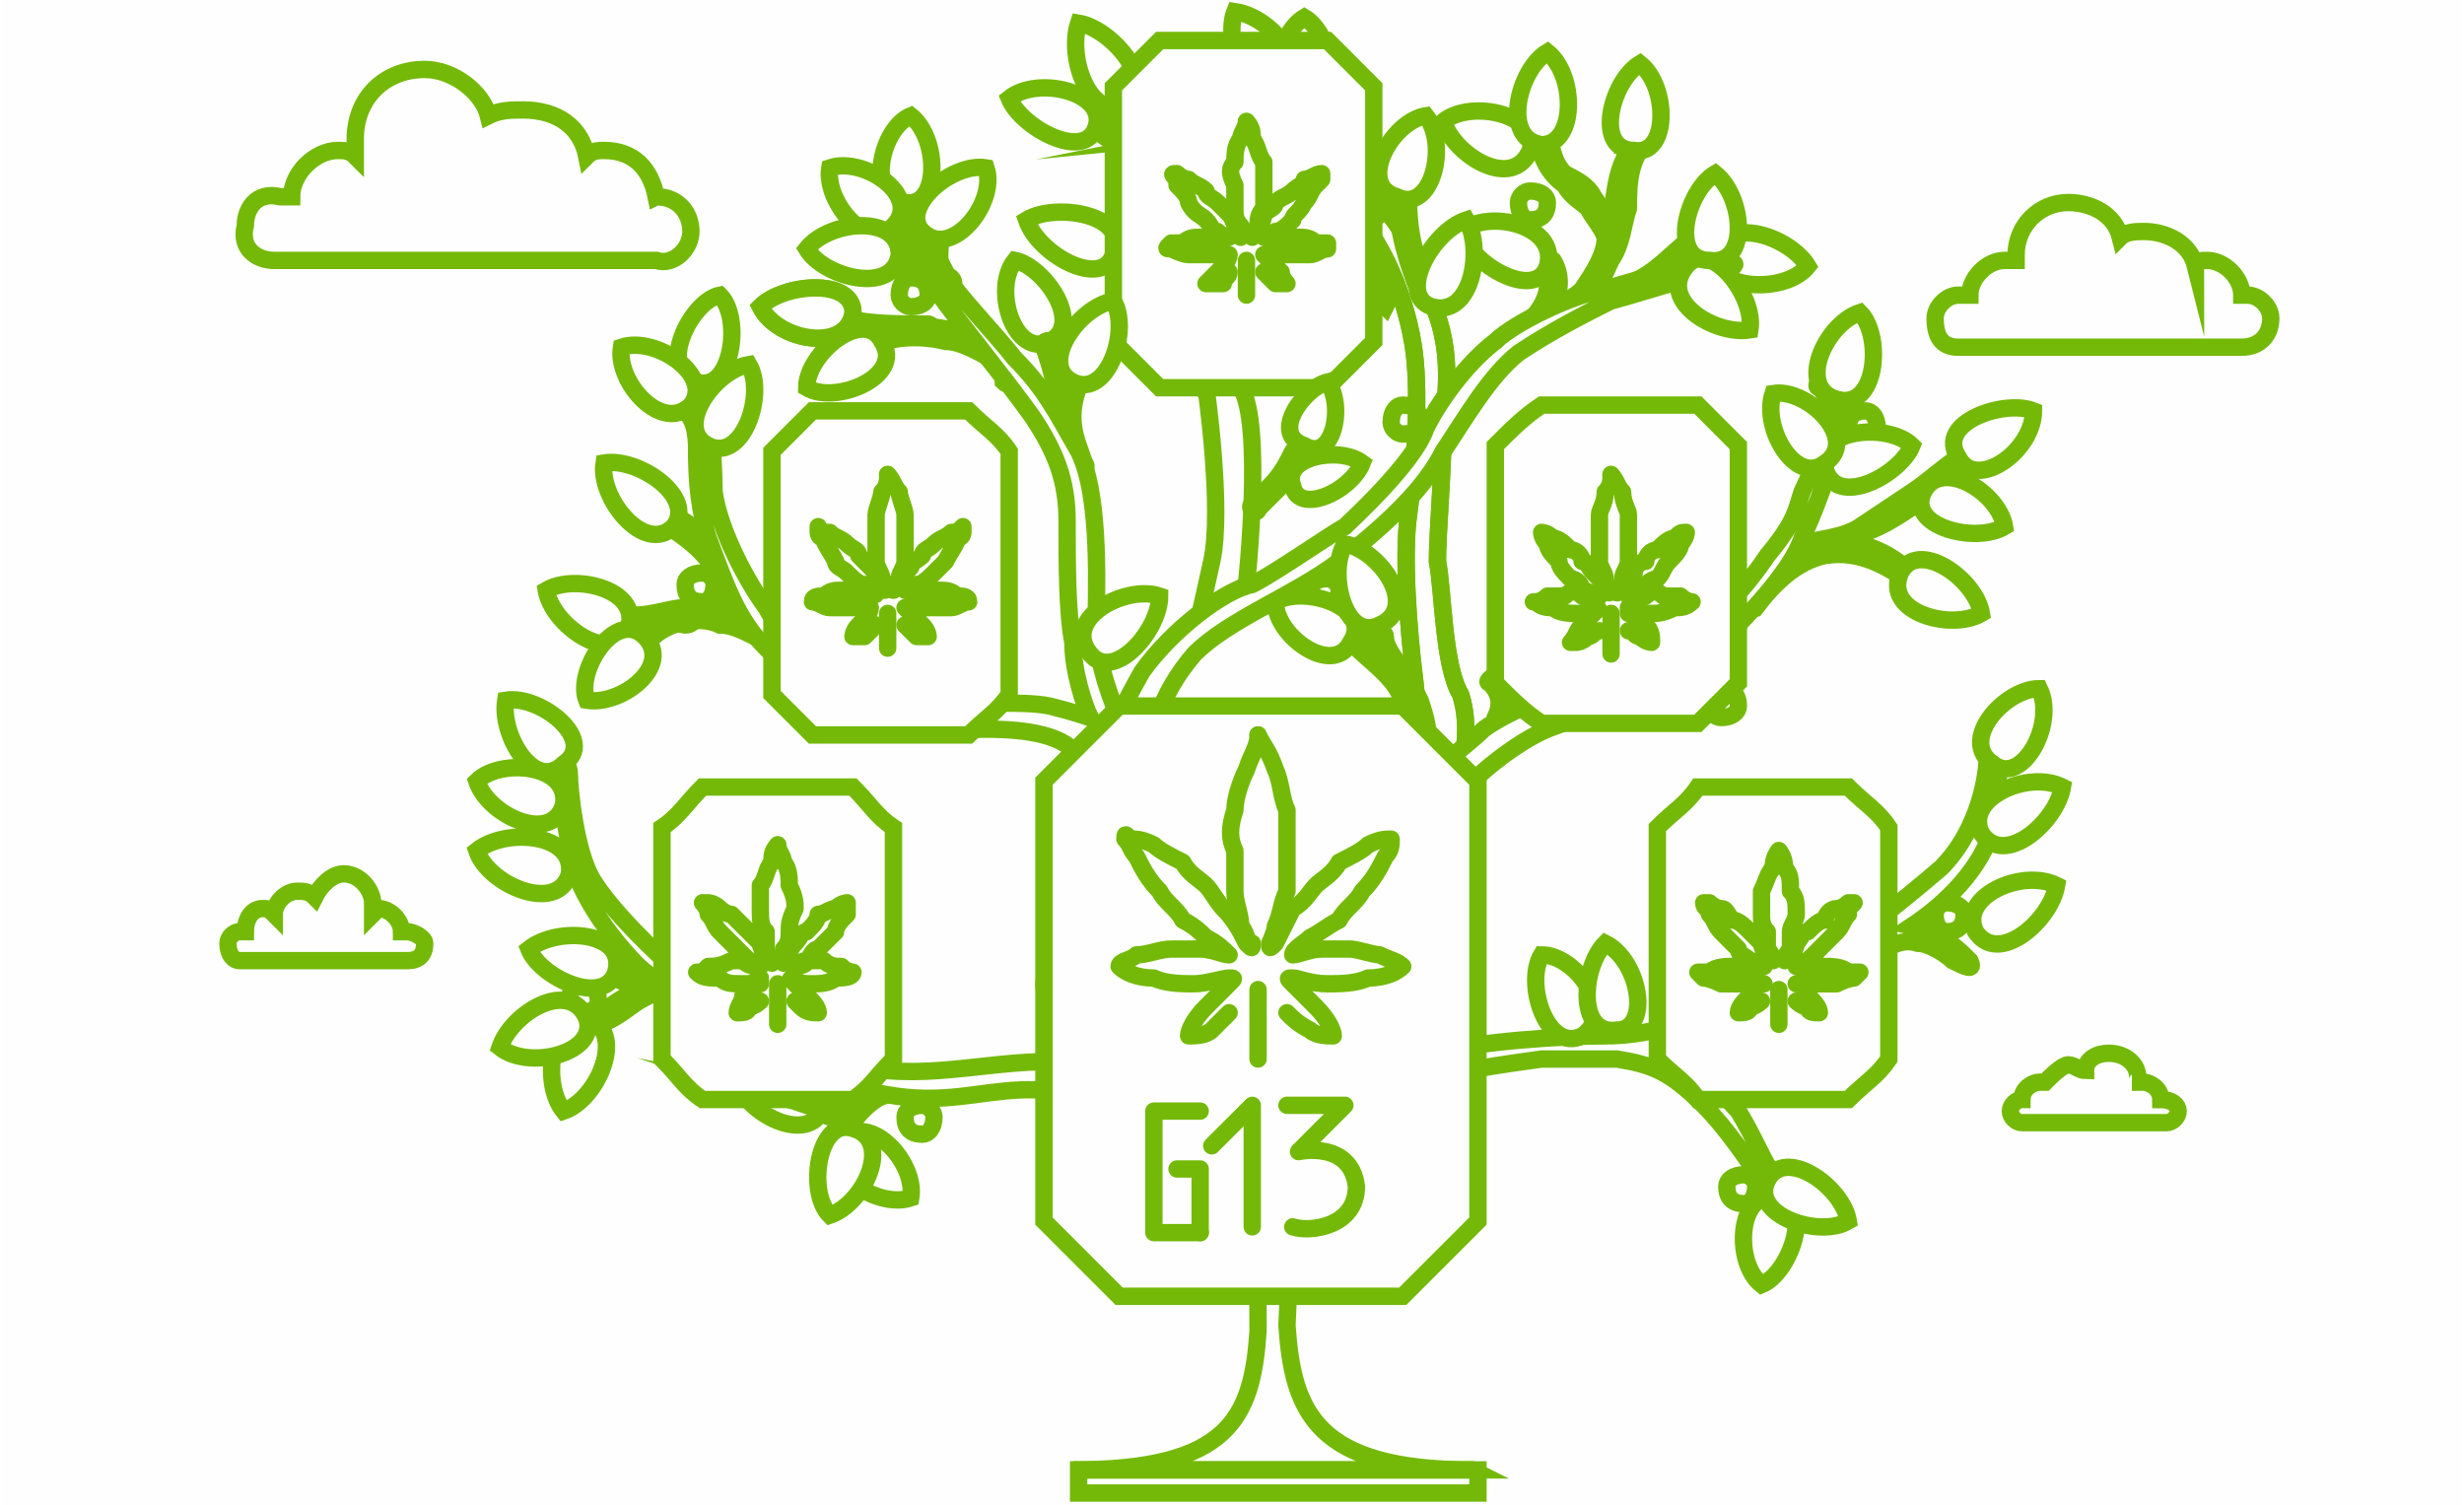 <?xml version="1.0" encoding="UTF-8"?>
<!DOCTYPE svg PUBLIC "-//W3C//DTD SVG 1.1//EN" "http://www.w3.org/Graphics/SVG/1.1/DTD/svg11.dtd">
<!-- Creator: CorelDRAW 2017 -->
<svg xmlns="http://www.w3.org/2000/svg" xml:space="preserve" width="357px" height="218px" version="1.1" style="shape-rendering:geometricPrecision; text-rendering:geometricPrecision; image-rendering:optimizeQuality; fill-rule:evenodd; clip-rule:evenodd"
viewBox="0 0 4.25 2.6"
 xmlns:xlink="http://www.w3.org/1999/xlink">
 <defs>
  <style type="text/css">
   <![CDATA[
    .str1 {stroke:#74B908;stroke-width:0.03;stroke-miterlimit:22.926}
    .str2 {stroke:#74B908;stroke-width:0.03;stroke-miterlimit:10}
    .str3 {stroke:#74B908;stroke-width:0.03;stroke-linecap:round;stroke-linejoin:round;stroke-miterlimit:22.926}
    .str4 {stroke:#74B908;stroke-width:0.03;stroke-linecap:round;stroke-linejoin:round;stroke-miterlimit:22.926}
    .str0 {stroke:#74B908;stroke-width:0.03;stroke-linecap:round;stroke-linejoin:round;stroke-miterlimit:22.926}
    .str7 {stroke:#74B908;stroke-width:0.03;stroke-miterlimit:10}
    .str8 {stroke:#74B908;stroke-width:0.03;stroke-miterlimit:10}
    .str5 {stroke:#74B908;stroke-width:0.03;stroke-miterlimit:10}
    .str6 {stroke:#74B908;stroke-width:0.03;stroke-miterlimit:10}
    .fil1 {fill:none}
    .fil3 {fill:none;fill-rule:nonzero}
    .fil0 {fill:#FEFEFE}
    .fil4 {fill:#FEFEFE;fill-rule:nonzero}
    .fil2 {fill:#FEFEFE;fill-rule:nonzero}
   ]]>
  </style>
 </defs>
 <g id="Слой_x0020_1">
  <rect class="fil0" width="4.25" height="2.6"/>
  <path class="fil1 str0" d="M2.08 0.67c0,0 0.03,0.21 0.01,0.3 -0.02,0.09 -0.02,0.09 -0.02,0.09l0.08 -0.05c0,0 0.03,-0.28 -0.01,-0.34 -0.03,-0.06 -0.06,0.01 -0.06,0.01"/>
  <path class="fil2 str1" d="M1.77 0.38c0.02,0.06 0.13,0.12 0.15,0.06 0.03,-0.07 -0.1,-0.09 -0.15,-0.06z"/>
  <path class="fil2 str1" d="M2.13 0.02c-0.02,0.05 0.02,0.17 0.08,0.14 0.06,-0.03 -0.01,-0.13 -0.08,-0.14z"/>
  <path class="fil2 str1" d="M2.25 0.03c-0.05,0.03 -0.07,0.15 0,0.15 0.07,0 0.05,-0.12 0,-0.15z"/>
  <path class="fil2 str1" d="M1.86 1.63c-0.04,0.04 -0.05,0.16 0.02,0.15 0.06,0 0.04,-0.12 -0.02,-0.15z"/>
  <path class="fil2 str1" d="M1.24 0.51c-0.05,0.01 -0.11,0.13 -0.04,0.15 0.06,0.02 0.08,-0.11 0.04,-0.15z"/>
  <path class="fil2 str1" d="M1.75 0.45c-0.04,0.05 0,0.17 0.06,0.14 0.06,-0.03 -0.01,-0.13 -0.06,-0.14z"/>
  <path class="fil2 str1" d="M2.49 0.21c0.02,0.06 0.12,0.12 0.15,0.05 0.02,-0.06 -0.1,-0.09 -0.15,-0.05z"/>
  <path class="fil2 str1" d="M2.33 1.63c-0.02,0.06 0.02,0.17 0.08,0.13 0.06,-0.03 -0.02,-0.13 -0.08,-0.13z"/>
  <path class="fil2 str1" d="M2.44 1.51c-0.05,0.04 -0.05,0.16 0.02,0.15 0.07,-0.01 0.03,-0.13 -0.02,-0.15z"/>
  <path class="fil2 str1" d="M3.12 0.46c-0.03,-0.05 -0.14,-0.09 -0.16,-0.02 -0.01,0.06 0.12,0.07 0.16,0.02z"/>
  <path class="fil2 str1" d="M2.66 0.46c0.03,0.04 -0.01,0.09 -0.04,0.11 -0.01,0.01 0,0.03 0.01,0.02 0.04,-0.03 0.08,-0.09 0.05,-0.14 -0.01,-0.01 -0.03,0 -0.02,0.01z"/>
  <path class="fil2 str1" d="M2.65 0.24c0.01,0.03 0.02,0.06 0.05,0.08 0.01,0.02 0.03,0.03 0.04,0.04 0.01,0.02 0.04,0.05 0.03,0.07 -0.01,0.01 0.01,0.03 0.01,0.01 0.02,-0.03 -0.01,-0.07 -0.03,-0.1 -0.01,-0.02 -0.03,-0.03 -0.05,-0.04 -0.02,-0.02 -0.02,-0.04 -0.03,-0.07 -0.01,-0.01 -0.03,0 -0.02,0.01z"/>
  <g id="_2311167556304">
   <g>
    <path class="fil3 str1" d="M2.27 0.42c-0.01,0.06 0.08,0.15 0.12,0.1l-0.12 -0.1z"/>
   </g>
   <g>
    <path class="fil3 str1" d="M2.27 0.42c0.06,-0.02 0.16,0.05 0.12,0.1l-0.12 -0.1z"/>
   </g>
   <g>
    <polygon class="fil3 str1" points="2.39,0.53 2.32,0.46 2.4,0.51 "/>
   </g>
  </g>
  <g id="_2311167559792">
   <g>
    <path class="fil3 str1" d="M2.71 1.06c-0.06,0 -0.15,0.09 -0.09,0.13l0.09 -0.13z"/>
   </g>
   <g>
    <path class="fil3 str1" d="M2.71 1.06c0.02,0.06 -0.03,0.17 -0.09,0.13l0.09 -0.13z"/>
   </g>
   <g>
    <polygon class="fil3 str1" points="2.61,1.18 2.67,1.11 2.62,1.2 "/>
   </g>
  </g>
  <path class="fil2 str1" d="M3.04 2.22c0.05,-0.02 0.09,-0.14 0.03,-0.15 -0.07,-0.02 -0.08,0.11 -0.03,0.15z"/>
  <g id="_2311167498672">
   <g>
    <path class="fil3 str1" d="M3.16 1.51c-0.06,0.01 -0.14,0.1 -0.08,0.14l0.08 -0.14z"/>
   </g>
   <g>
    <path class="fil3 str1" d="M3.16 1.51c0.02,0.06 -0.02,0.17 -0.08,0.14l0.08 -0.14z"/>
   </g>
   <g>
    <polygon class="fil3 str1" points="3.07,1.65 3.12,1.57 3.08,1.66 "/>
   </g>
  </g>
  <g id="_2311167500016">
   <g>
    <path class="fil3 str1" d="M3.15 1.78c-0.04,-0.04 -0.17,-0.02 -0.14,0.05l0.14 -0.05z"/>
   </g>
   <g>
    <path class="fil3 str1" d="M3.15 1.78c-0.01,0.06 -0.12,0.11 -0.14,0.05l0.14 -0.05z"/>
   </g>
   <g>
    <polygon class="fil3 str1" points="3,1.82 3.09,1.8 3.01,1.84 "/>
   </g>
  </g>
  <g id="_2311167501008">
   <g>
    <path class="fil3 str1" d="M2.03 0.24c0.04,0.05 0.17,0.04 0.16,-0.02l-0.16 0.02z"/>
   </g>
   <g>
    <path class="fil3 str1" d="M2.03 0.24c0.03,-0.05 0.14,-0.09 0.16,-0.02l-0.16 0.02z"/>
   </g>
   <g>
    <polygon class="fil3 str1" points="2.19,0.22 2.09,0.23 2.19,0.21 "/>
   </g>
  </g>
  <g id="_2311167504592">
   <g>
    <path class="fil3 str1" d="M1.37 1.56c-0.05,0.02 -0.09,0.14 -0.03,0.15l0.03 -0.15z"/>
   </g>
   <g>
    <path class="fil3 str1" d="M1.37 1.56c0.05,0.04 0.04,0.16 -0.03,0.15l0.03 -0.15z"/>
   </g>
   <g>
    <polygon class="fil3 str1" points="1.33,1.71 1.36,1.62 1.35,1.72 "/>
   </g>
  </g>
  <g id="_2311167504112">
   <g>
    <path class="fil3 str1" d="M1.27 1.87c0.02,0.06 0.13,0.11 0.15,0.04l-0.15 -0.04z"/>
   </g>
   <g>
    <path class="fil3 str1" d="M1.27 1.87c0.05,-0.04 0.17,-0.02 0.15,0.04l-0.15 -0.04z"/>
   </g>
   <g>
    <polygon class="fil3 str1" points="1.42,1.92 1.33,1.89 1.43,1.91 "/>
   </g>
  </g>
  <path class="fil3 str1" d="M2.67 0.35c0,0.02 -0.01,0.03 -0.03,0.03 -0.01,0 -0.02,-0.01 -0.02,-0.03 0,-0.01 0.01,-0.02 0.02,-0.02 0.02,0 0.03,0.01 0.03,0.02z"/>
  <path class="fil3 str1" d="M3.24 0.74c0,0.01 -0.01,0.02 -0.02,0.02 -0.02,0 -0.03,-0.01 -0.03,-0.02 0,-0.02 0.01,-0.03 0.03,-0.03 0.01,0 0.02,0.01 0.02,0.03z"/>
  <path class="fil3 str1" d="M3 1.22c0,0.01 -0.01,0.02 -0.03,0.02 -0.01,0 -0.02,-0.01 -0.02,-0.02 0,-0.02 0.01,-0.03 0.02,-0.03 0.02,0 0.03,0.01 0.03,0.03z"/>
  <path class="fil3 str1" d="M2.31 1.02c0,0.02 -0.01,0.03 -0.02,0.03 -0.02,0 -0.03,-0.01 -0.03,-0.03 0,-0.01 0.01,-0.02 0.03,-0.02 0.01,0 0.02,0.01 0.02,0.02z"/>
  <path class="fil3 str1" d="M2.45 0.73c0,0.01 -0.01,0.02 -0.03,0.02 -0.01,0 -0.02,-0.01 -0.02,-0.02 0,-0.02 0.01,-0.03 0.02,-0.03 0.02,0 0.03,0.01 0.03,0.03z"/>
  <path class="fil3 str1" d="M1.6 0.51c0,0.01 -0.01,0.02 -0.03,0.02 -0.01,0 -0.02,-0.01 -0.02,-0.02 0,-0.02 0.01,-0.03 0.02,-0.03 0.02,0 0.03,0.01 0.03,0.03z"/>
  <path class="fil3 str1" d="M1.23 1.01c0,0.02 -0.01,0.03 -0.02,0.03 -0.02,0 -0.03,-0.01 -0.03,-0.03 0,-0.01 0.01,-0.02 0.03,-0.02 0.01,0 0.02,0.01 0.02,0.02z"/>
  <path class="fil3 str1" d="M2.48 1.69c0,0.01 -0.01,0.02 -0.03,0.02 -0.01,0 -0.03,-0.01 -0.03,-0.02 0,-0.02 0.02,-0.03 0.03,-0.03 0.02,0 0.03,0.01 0.03,0.03z"/>
  <path class="fil3 str1" d="M1.85 1.7c0,0.02 -0.01,0.03 -0.03,0.03 -0.01,0 -0.02,-0.01 -0.02,-0.03 0,-0.01 0.01,-0.03 0.02,-0.03 0.02,0 0.03,0.02 0.03,0.03z"/>
  <path class="fil3 str1" d="M1.61 1.93c0,0.02 -0.01,0.03 -0.02,0.03 -0.02,0 -0.03,-0.01 -0.03,-0.03 0,-0.01 0.01,-0.02 0.03,-0.02 0.01,0 0.02,0.01 0.02,0.02z"/>
  <path class="fil3 str1" d="M1.03 1.73c0,0.01 -0.01,0.02 -0.03,0.02 -0.01,0 -0.02,-0.01 -0.02,-0.02 0,-0.02 0.01,-0.03 0.02,-0.03 0.02,0 0.03,0.01 0.03,0.03z"/>
  <path class="fil3 str1" d="M3.04 1.71c0,0.02 -0.01,0.03 -0.03,0.03 -0.01,0 -0.02,-0.01 -0.02,-0.03 0,-0.01 0.01,-0.02 0.02,-0.02 0.02,0 0.03,0.01 0.03,0.02z"/>
  <path class="fil3 str1" d="M3.03 2.05c0,0.02 -0.01,0.03 -0.02,0.03 -0.02,0 -0.03,-0.01 -0.03,-0.03 0,-0.01 0.01,-0.02 0.03,-0.02 0.01,0 0.02,0.01 0.02,0.02z"/>
  <path class="fil3 str1" d="M3.39 1.58c0,0.02 -0.01,0.03 -0.03,0.03 -0.01,0 -0.02,-0.01 -0.02,-0.03 0,-0.01 0.01,-0.02 0.02,-0.02 0.02,0 0.03,0.01 0.03,0.02z"/>
  <path class="fil3 str1" d="M2.52 1.33l-0.11 0.11c0.04,-0.1 0.04,-0.19 0.03,-0.27 -0.01,-0.08 -0.02,-0.21 -0.01,-0.28 0.01,-0.07 0.02,-0.2 0.01,-0.28 -0.01,-0.08 -0.05,-0.2 -0.13,-0.27 -0.1,-0.08 -0.28,-0.02 -0.31,-0.01 -0.02,0.01 -0.02,-0.01 0,-0.02 0.02,-0.01 0.06,-0.02 0.09,-0.03 0,0 -0.05,0.01 -0.11,-0.01 -0.05,-0.02 -0.08,-0.03 -0.09,-0.05 -0.02,-0.01 0,-0.02 0.01,0 0.02,0.01 0.08,0.03 0.13,0.04 0.06,0.01 0.14,0 0.18,0 0.04,0 0.11,0.03 0.16,0.08 0.05,0.05 0.08,0.11 0.1,0.18 0.03,0.07 0.03,0.13 0.02,0.21 0,0.08 -0.01,0.19 -0.01,0.24 0.01,0.05 0.01,0.18 0.04,0.23 0.02,0.06 0,0.13 0,0.13z"/>
  <path class="fil3 str2" d="M2.41 1.44c0.04,-0.1 0.04,-0.19 0.03,-0.27 -0.01,-0.08 -0.02,-0.21 -0.01,-0.28 0.01,-0.07 0.02,-0.2 0.01,-0.28 -0.01,-0.08 -0.05,-0.2 -0.13,-0.27 -0.1,-0.08 -0.28,-0.02 -0.31,-0.01 -0.02,0.01 -0.02,-0.01 0,-0.02 0.02,-0.01 0.06,-0.02 0.09,-0.03 0,0 -0.05,0.01 -0.11,-0.01 -0.05,-0.02 -0.08,-0.03 -0.09,-0.05 -0.02,-0.01 0,-0.02 0.01,0 0.02,0.01 0.08,0.03 0.13,0.04 0.06,0.01 0.14,0 0.18,0 0.04,0 0.11,0.03 0.16,0.08 0.05,0.05 0.08,0.11 0.1,0.18 0.03,0.07 0.03,0.13 0.02,0.21 0,0.08 -0.01,0.19 -0.01,0.24 0.01,0.05 0.01,0.18 0.04,0.23 0.02,0.06 0,0.13 0,0.13"/>
  <path class="fil3 str1" d="M1.94 0.18c0.01,0.06 0.06,0.09 0.11,0.09 0.01,0.01 0.01,-0.01 0,-0.01 -0.04,-0.01 -0.09,-0.03 -0.09,-0.08 0,-0.01 -0.02,-0.01 -0.02,0z"/>
  <path class="fil3 str1" d="M2.22 0.15c-0.02,0.04 0,0.08 0.03,0.11 0.02,0.02 0.05,0.03 0.07,0.05 0.02,0.01 0.03,0.04 0.05,0.06 0,0.01 0.02,0 0.01,-0.01 -0.02,-0.03 -0.04,-0.06 -0.07,-0.08 -0.04,-0.03 -0.1,-0.07 -0.08,-0.12 0.01,-0.01 -0.01,-0.02 -0.01,-0.01z"/>
  <path class="fil3 str1" d="M2.41 0.34c0,0.06 0.02,0.12 0.04,0.17 0.01,0.01 0.02,0 0.02,-0.01 -0.03,-0.05 -0.04,-0.1 -0.04,-0.16 0,-0.01 -0.02,-0.01 -0.02,0z"/>
  <path class="fil3 str1" d="M2.82 0.5c0.02,-0.01 0.04,-0.02 0.07,-0.04 0.02,-0.02 0.05,-0.05 0.08,-0.06 0.01,-0.01 0.01,-0.02 0,-0.02 -0.06,0.02 -0.1,0.09 -0.16,0.11 -0.01,0 0,0.01 0.01,0.01z"/>
  <path class="fil3 str1" d="M3.14 0.67c0.03,0.03 0.01,0.08 0,0.12 0,0.01 0.01,0.02 0.01,0.01 0.01,-0.05 0.04,-0.1 0,-0.14 -0.01,-0.01 -0.02,0.01 -0.01,0.01z"/>
  <path class="fil3 str1" d="M2.89 1.21c-0.02,-0.05 -0.09,-0.02 -0.12,0 -0.01,0 -0.01,0.02 0,0.01 0.03,-0.01 0.09,-0.04 0.11,0 0,0.01 0.02,0 0.01,-0.01z"/>
  <path class="fil3 str1" d="M3.07 1.65c-0.02,0.02 -0.01,0.05 -0.04,0.07 -0.01,0 0,0.02 0.01,0.01 0.01,0 0.02,-0.01 0.02,-0.02 0.01,-0.02 0.01,-0.04 0.02,-0.05 0.01,0 -0.01,-0.02 -0.01,-0.01z"/>
  <path class="fil3 str1" d="M1.45 1.98c0.01,-0.03 0.03,-0.06 0.06,-0.08 0.03,-0.02 0.07,0 0.1,-0.01 0.01,-0.01 0.01,-0.03 0,-0.02 -0.03,0.01 -0.05,0 -0.07,0 -0.02,0 -0.04,0.01 -0.06,0.02 -0.02,0.02 -0.04,0.05 -0.05,0.09 0,0.01 0.02,0.02 0.02,0z"/>
  <path class="fil3 str1" d="M1.43 1.93c0.03,-0.01 0.04,-0.04 0.07,-0.04 0.01,0 0.01,-0.02 0,-0.02 -0.03,0 -0.05,0.03 -0.07,0.03 -0.02,0.01 -0.01,0.03 0,0.03z"/>
  <path class="fil3 str1" d="M1.33 1.72c0.01,0.05 0.02,0.09 0.07,0.11 0.01,0 0.02,-0.02 0,-0.02 -0.03,-0.02 -0.04,-0.05 -0.05,-0.09 0,-0.01 -0.02,-0.01 -0.02,0z"/>
  <path class="fil3 str1" d="M1.02 1.77c0.03,0 0.05,-0.02 0.08,-0.04 0.02,-0.01 0.03,-0.02 0.05,-0.01 0.02,0 0.04,0.01 0.05,0.02 0.01,0.01 0.03,-0.01 0.01,-0.02 -0.02,-0.02 -0.06,-0.03 -0.09,-0.02 -0.01,0 -0.03,0.01 -0.04,0.02 -0.02,0.01 -0.04,0.03 -0.06,0.03 -0.02,0 -0.02,0.03 0,0.02z"/>
  <path class="fil3 str1" d="M1.06 1.69c0.03,0.02 0.07,0.01 0.1,0.01 0.01,0 0.01,-0.02 0,-0.02 -0.03,0 -0.06,0.01 -0.09,0 -0.01,-0.01 -0.02,0.01 -0.01,0.01z"/>
  <path class="fil3 str1" d="M1.11 1.12c0.02,-0.04 0.09,-0.06 0.13,-0.04 0.02,0 0.04,0.01 0.06,0.02 0.02,0.01 0.03,0.02 0.05,0.03 0.01,0.01 0.02,-0.01 0.01,-0.02 -0.03,-0.01 -0.04,-0.03 -0.06,-0.04 -0.03,-0.01 -0.05,-0.02 -0.08,-0.02 -0.04,0 -0.1,0.02 -0.13,0.06 -0.01,0.01 0.01,0.02 0.02,0.01z"/>
  <path class="fil3 str1" d="M1.07 1.08c0.04,0.01 0.07,-0.01 0.11,0 0.02,0 0.02,-0.02 0,-0.03 -0.03,0 -0.07,0.02 -0.11,0.01 -0.01,0 -0.02,0.02 0,0.02z"/>
  <path class="fil3 str1" d="M1.15 0.91c0.05,0.03 0.09,0.07 0.1,0.12 0.01,0.01 0.03,0 0.02,-0.01 -0.02,-0.05 -0.05,-0.1 -0.11,-0.13 -0.01,0 -0.02,0.02 -0.01,0.02z"/>
  <path class="fil3 str1" d="M1.18 0.71c0.02,0.02 0.02,0.05 0.02,0.08 0,0.01 0.02,0.01 0.02,0 0,-0.04 -0.01,-0.07 -0.03,-0.1 0,-0.01 -0.02,0.01 -0.01,0.02z"/>
  <path class="fil3 str1" d="M1.56 0.47c0.01,0 0.02,0 0.03,0.01 0.02,0.01 0.03,0.01 0.04,0.02 0.01,0.01 0.02,-0.01 0.01,-0.02 -0.03,-0.02 -0.05,-0.04 -0.08,-0.03 -0.02,0 -0.02,0.02 0,0.02z"/>
  <path class="fil3 str1" d="M1.62 0.36c-0.02,0.02 -0.02,0.05 -0.02,0.08 0,0.03 0.02,0.05 0.03,0.08 0.01,0.01 0.03,0 0.02,-0.01 -0.01,-0.02 -0.02,-0.04 -0.03,-0.06 0,-0.02 0,-0.06 0.02,-0.07 0.01,-0.01 -0.01,-0.03 -0.02,-0.02z"/>
  <path class="fil3 str1" d="M1.5 0.6c0.04,-0.02 0.09,-0.02 0.13,-0.01 0.02,0 0.04,0.01 0.06,0.02 0.02,0.01 0.04,0.03 0.04,0.05 0.01,0.01 0.03,0 0.02,-0.01 -0.01,-0.02 -0.03,-0.04 -0.05,-0.06 -0.01,-0.01 -0.04,-0.02 -0.06,-0.02 -0.05,-0.01 -0.1,-0.01 -0.15,0.01 -0.01,0.01 0,0.03 0.01,0.02z"/>
  <path class="fil3 str1" d="M1.45 0.57c0.05,0.01 0.1,0.01 0.15,0.01 0.01,0 0.01,-0.02 0,-0.02 -0.05,0 -0.1,0 -0.14,-0.01 -0.02,0 -0.02,0.02 -0.01,0.02z"/>
  <path class="fil3 str1" d="M1.85 0.63c-0.01,0.03 -0.02,0.06 -0.02,0.09 0,0.03 0.01,0.06 0.02,0.09 0.01,0.01 0.03,0 0.02,-0.01 -0.01,-0.03 -0.02,-0.05 -0.02,-0.08 0,-0.03 0.01,-0.05 0.02,-0.08 0,-0.01 -0.02,-0.02 -0.02,-0.01z"/>
  <path class="fil3 str1" d="M1.8 0.6c0.01,0.03 0.02,0.06 0.02,0.09 0,0.03 0.01,0.05 0.01,0.08 0.01,0.01 0.03,0.01 0.02,-0.01 0,-0.03 -0.01,-0.06 -0.01,-0.09 0,-0.02 -0.01,-0.05 -0.02,-0.07 0,-0.02 -0.03,-0.01 -0.02,0z"/>
  <path class="fil3 str1" d="M2.57 1.18c0.02,0.02 0.02,0.04 0.01,0.06 0,0.02 -0.02,0.02 -0.02,0.04 -0.01,0.01 0.01,0.02 0.01,0.01 0.01,-0.01 0.02,-0.02 0.02,-0.03 0.01,-0.01 0.02,-0.02 0.02,-0.03 0,-0.02 0,-0.05 -0.02,-0.06 -0.01,-0.01 -0.03,0.01 -0.02,0.01z"/>
  <path class="fil3 str1" d="M2.37 1.1c0,0.03 0.03,0.06 0.04,0.09 0.02,0.04 0.04,0.07 0.03,0.11 0,0.02 0.02,0.02 0.02,0.01 0.01,-0.04 0,-0.07 -0.01,-0.1 -0.01,-0.02 -0.02,-0.03 -0.03,-0.05 -0.01,-0.02 -0.03,-0.04 -0.03,-0.06 0,-0.01 -0.02,-0.01 -0.02,0z"/>
  <path class="fil3 str1" d="M2.33 1.11c0.03,0.03 0.06,0.05 0.08,0.08 0.01,0.01 0.03,0 0.02,-0.01 -0.03,-0.04 -0.06,-0.06 -0.09,-0.08 -0.01,-0.01 -0.02,0.01 -0.01,0.01z"/>
  <path class="fil3 str1" d="M1.87 1.51c0.06,0.04 0.09,0.1 0.11,0.16 0.01,0.01 0.03,0 0.02,-0.01 -0.03,-0.07 -0.06,-0.12 -0.12,-0.17 -0.01,0 -0.02,0.01 -0.01,0.02z"/>
  <path class="fil2 str1" d="M2.82 0.25c-0.04,0.04 -0.03,0.11 -0.05,0.16 0,0.03 -0.02,0.06 -0.04,0.09 -0.02,0.02 -0.05,0.03 -0.08,0.05 -0.01,0.01 0,0.03 0.01,0.02 0.03,-0.02 0.05,-0.03 0.08,-0.05 0.02,-0.02 0.03,-0.05 0.04,-0.07 0.02,-0.03 0.02,-0.06 0.03,-0.09 0,-0.03 0,-0.07 0.02,-0.1 0.01,-0.01 0,-0.02 -0.01,-0.01z"/>
  <path class="fil3 str1" d="M3.38 0.79c-0.03,0.02 -0.05,0.04 -0.08,0.06 -0.03,0.02 -0.06,0.04 -0.09,0.06 -0.03,0.02 -0.07,0.02 -0.1,0.03 -0.03,0.01 -0.05,0.04 -0.08,0.06 -0.01,0.01 0.01,0.02 0.02,0.01 0.02,-0.02 0.05,-0.05 0.09,-0.06 0.03,-0.01 0.06,-0.01 0.08,-0.03 0.03,-0.01 0.06,-0.03 0.09,-0.05 0.03,-0.02 0.05,-0.04 0.08,-0.06 0.02,-0.01 0.01,-0.03 -0.01,-0.02z"/>
  <path class="fil3 str1" d="M3.03 1.05c0.03,-0.04 0.07,-0.08 0.12,-0.09 0.06,-0.01 0.11,0.02 0.15,0.05 0.01,0.01 0.02,0 0.01,-0.01 -0.04,-0.04 -0.09,-0.07 -0.15,-0.06 -0.06,0.01 -0.11,0.05 -0.15,0.09 -0.01,0.01 0.01,0.03 0.02,0.02z"/>
  <g id="_2311167524048">
   <g>
    <path class="fil3 str1" d="M1.17 1.65c0,0.06 0.09,0.15 0.13,0.09l-0.13 -0.09z"/>
   </g>
   <g>
    <path class="fil3 str1" d="M1.17 1.65c0.06,-0.02 0.17,0.03 0.13,0.09l-0.13 -0.09z"/>
   </g>
   <g>
    <polygon class="fil3 str1" points="1.3,1.75 1.23,1.69 1.31,1.73 "/>
   </g>
  </g>
  <path class="fil2 str1" d="M2.54 2.54c-0.27,0 -0.31,-0.1 -0.32,-0.25 0.01,-0.25 0.03,-0.27 0.08,-0.32 0.03,-0.03 0.11,-0.08 0.16,-0.1 0.05,-0.02 0.13,-0.03 0.2,-0.04 0.04,0 0.09,0 0.13,0 0.06,0.01 0.09,0.02 0.15,0.08 0.04,0.04 0.08,0.1 0.1,0.13 0.02,0.03 0.03,0.02 0.02,-0.01 -0.02,-0.03 -0.03,-0.06 -0.06,-0.11 -0.02,-0.02 -0.05,-0.06 -0.06,-0.07 0.02,0 0.04,-0.01 0.06,-0.01 0.01,-0.01 0.01,-0.02 -0.01,-0.02 -0.02,0.01 -0.04,0.01 -0.06,0.01 -0.02,0 -0.02,-0.01 0,-0.02 0.01,0 0.14,-0.06 0.19,-0.09 0.05,-0.03 0.11,-0.07 0.13,-0.08 0.01,0 0.03,-0.02 0.06,-0.01 0.02,0 0.05,0.02 0.06,0.03 0.02,0.01 0.04,0.02 0.03,0 -0.02,-0.02 -0.05,-0.05 -0.1,-0.06 0.06,-0.04 0.12,-0.1 0.14,-0.17 0.01,-0.06 0.01,-0.11 0.01,-0.13 0,-0.02 -0.02,-0.02 -0.02,0.01 0,0.02 -0.01,0.12 -0.08,0.19 -0.07,0.06 -0.17,0.14 -0.2,0.15 -0.03,0.02 -0.16,0.09 -0.2,0.1 -0.05,0.02 -0.11,0.04 -0.18,0.04 -0.07,0 -0.23,0.01 -0.29,0.03 0,0 0.02,-0.04 0.02,-0.08 0,-0.04 0,-0.06 -0.02,-0.08 -0.01,-0.03 -0.01,-0.02 -0.01,0 0.01,0.02 0.01,0.09 -0.01,0.14 0,0 -0.01,-0.01 -0.03,-0.02 -0.02,-0.01 -0.02,-0.01 -0.01,0.01 0.01,0.01 0.03,0.04 0.02,0.05 -0.01,0.01 -0.09,0.04 -0.13,0.07 -0.06,0.03 -0.1,0.1 -0.1,0.1 0,0 -0.01,-0.11 0.01,-0.18 0.03,-0.07 0.23,-0.35 0.26,-0.41 0.03,-0.05 0.12,-0.13 0.19,-0.16 0.08,-0.03 0.23,-0.08 0.29,-0.14 0.05,-0.05 0.13,-0.13 0.15,-0.19 0.03,-0.06 0.08,-0.21 0.09,-0.26 0.01,-0.05 0,-0.04 -0.01,-0.01 -0.01,0.02 -0.06,0.15 -0.08,0.19 -0.01,0.03 -0.01,0.05 -0.06,0.11 -0.04,0.06 -0.09,0.11 -0.13,0.14 -0.03,0.02 -0.11,0.05 -0.17,0.07 -0.05,0.02 -0.15,0.06 -0.19,0.09 -0.03,0.03 -0.08,0.06 -0.13,0.13 -0.05,0.07 -0.27,0.42 -0.27,0.42 -0.01,0 -0.1,-0.15 -0.13,-0.22 -0.04,-0.07 -0.07,-0.13 -0.06,-0.22 0.01,-0.1 0.03,-0.17 0.09,-0.24 0.06,-0.06 0.17,-0.1 0.25,-0.16 0.09,-0.07 0.15,-0.13 0.18,-0.19 0.04,-0.06 0.08,-0.13 0.13,-0.17 0.06,-0.04 0.12,-0.07 0.16,-0.09 0.04,-0.01 0.13,-0.04 0.18,-0.05 0.05,-0.01 0.04,-0.02 0,-0.02 -0.04,0.01 -0.13,0.03 -0.19,0.05 -0.06,0.01 -0.16,0.06 -0.19,0.09 -0.04,0.03 -0.09,0.09 -0.12,0.15 -0.02,0.06 -0.13,0.16 -0.14,0.17 -0.02,0.01 -0.12,0.08 -0.16,0.1 -0.05,0.01 -0.14,0.08 -0.19,0.15 -0.04,0.07 -0.04,0.08 -0.04,0.08 0,0 -0.03,-0.06 -0.04,-0.14 0,-0.07 0.01,-0.24 -0.03,-0.32 -0.04,-0.07 -0.06,-0.11 -0.11,-0.16 -0.04,-0.05 -0.08,-0.09 -0.11,-0.13 -0.03,-0.04 -0.08,-0.11 -0.1,-0.14 -0.02,-0.03 -0.03,-0.01 -0.02,0.01 0.01,0.01 0.08,0.12 0.1,0.15 0.02,0.03 0.11,0.14 0.16,0.21 0.04,0.06 0.06,0.11 0.06,0.18 0,0.07 0,0.16 0.01,0.21 0,0.05 0.02,0.11 0.03,0.13 0,0 -0.03,-0.01 -0.07,-0.02 -0.05,-0.01 -0.13,0 -0.17,-0.01 -0.04,0 -0.08,0.01 -0.15,-0.02 -0.07,-0.02 -0.15,-0.1 -0.17,-0.14 -0.03,-0.04 -0.08,-0.13 -0.09,-0.2 0,-0.06 -0.01,-0.13 0,-0.16 0,-0.02 -0.02,-0.04 -0.02,0 -0.01,0.03 -0.02,0.15 0.01,0.24 0.03,0.08 0.05,0.14 0.1,0.19 0.05,0.05 0.07,0.07 0.09,0.09 0.03,0.01 0.08,0.04 0.14,0.05 0.06,0.01 0.09,0 0.15,0 0.07,0 0.14,0.01 0.16,0.05 0.03,0.03 0.04,0.1 0.05,0.17 0.02,0.06 0.08,0.2 0.11,0.26 0.03,0.04 0.07,0.1 0.1,0.15 0.03,0.05 0.03,0.09 0.03,0.09 0,0 -0.08,-0.11 -0.26,-0.14 -0.13,-0.02 -0.24,0.02 -0.36,0.01 -0.07,-0.01 -0.14,-0.05 -0.2,-0.08 -0.06,-0.03 -0.1,-0.05 -0.15,-0.08 -0.05,-0.04 -0.13,-0.12 -0.16,-0.17 -0.03,-0.05 -0.04,-0.16 -0.04,-0.18 0,-0.03 -0.02,-0.03 -0.02,0.01 0.01,0.04 0.01,0.06 0.02,0.11 0,0.05 0.05,0.14 0.12,0.21 0.08,0.07 0.23,0.15 0.25,0.16 0.29,0.14 0.34,0.01 0.53,0.07 0.15,0.04 0.25,0.12 0.28,0.23 0.01,0.04 0.01,0.1 0.01,0.17 -0.01,0.15 -0.05,0.24 -0.32,0.24l0.69 0z"/>
  <path class="fil2 str1" d="M1.67 1.27l-0.27 0c-0.03,-0.03 -0.04,-0.04 -0.07,-0.07l0 -0.42c0.03,-0.03 0.04,-0.04 0.07,-0.07l0.27 0c0.03,0.03 0.05,0.04 0.07,0.07l0 0.42c-0.02,0.03 -0.04,0.04 -0.07,0.07z"/>
  <path class="fil2 str1" d="M1.47 1.9l-0.26 0c-0.03,-0.02 -0.04,-0.04 -0.07,-0.07l0 -0.4c0.03,-0.02 0.04,-0.04 0.07,-0.07l0.26 0c0.03,0.03 0.04,0.05 0.07,0.07l0 0.4c-0.03,0.03 -0.04,0.05 -0.07,0.07z"/>
  <path class="fil2 str1" d="M3.19 1.9l-0.26 0c-0.02,-0.03 -0.04,-0.04 -0.07,-0.07l0 -0.4c0.03,-0.03 0.05,-0.04 0.07,-0.07l0.26 0c0.03,0.03 0.05,0.04 0.07,0.07l0 0.4c-0.02,0.03 -0.04,0.04 -0.07,0.07z"/>
  <g id="_2311167532304">
   <polygon class="fil3 str1" points="2.55,2.54 1.86,2.54 1.86,2.58 2.55,2.58 "/>
  </g>
  <path class="fil2 str1" d="M2.52 0.4c0.02,0.06 0.13,0.12 0.15,0.06 0.02,-0.07 -0.1,-0.1 -0.15,-0.06z"/>
  <g id="_2311167533680">
   <g>
    <path class="fil1 str3" d="M1.51 1.08c-0.01,0.01 -0.01,0.01 -0.02,0.02 -0.01,0 -0.02,0 -0.02,0 -0.01,0.01 -0.01,0.01 0,0 0,0 0,-0.01 0.01,-0.02 0.01,-0.01 0.02,-0.02 0.02,-0.03 0.01,0 0.01,0 0,0 0,0 -0.01,0 -0.03,0 -0.01,0 -0.03,0 -0.04,0 -0.01,0 -0.02,-0.01 -0.03,-0.01 0,0 0,0 0,0 0,-0.01 0.01,-0.01 0.02,-0.01 0.01,-0.01 0.02,-0.01 0.03,-0.01 0.01,0 0.02,0 0.03,0 0.01,0 0.02,0 0.02,0 0.01,0.01 0.01,0.01 0.01,0 -0.01,0 -0.02,0 -0.02,-0.01 -0.01,0 -0.02,-0.01 -0.03,-0.02 -0.01,-0.01 -0.02,-0.01 -0.02,-0.02 -0.01,-0.02 -0.02,-0.03 -0.02,-0.04 -0.01,0 -0.01,-0.01 -0.01,-0.01 0,-0.01 0,-0.01 0,-0.01 0,0.01 0.01,0.01 0.02,0.01 0.01,0.01 0.02,0.01 0.03,0.02 0.01,0.01 0.02,0.01 0.02,0.02 0.01,0.01 0.01,0.01 0.02,0.02 0.01,0.01 0.02,0.03 0.02,0.03 0.01,0.01 0.01,0.01 0,0.01 0,-0.01 0,-0.02 0,-0.02 0,-0.01 -0.01,-0.02 -0.01,-0.03 0,-0.01 0,-0.03 0,-0.04 0,-0.02 0,-0.03 0,-0.04 0,-0.01 0.01,-0.03 0.01,-0.04 0.01,-0.01 0.01,-0.02 0.01,-0.03"/>
    <path class="fil1 str3" d="M1.56 1.08c0.01,0.01 0.01,0.01 0.02,0.02 0.01,0 0.02,0 0.02,0 0.01,0.01 0.01,0.01 0,0 0,0 0,-0.01 -0.01,-0.02 -0.01,-0.01 -0.02,-0.02 -0.03,-0.03 0,0 0,0 0,0 0.01,0 0.02,0 0.04,0 0.01,0 0.02,0 0.04,0 0.01,0 0.02,-0.01 0.03,-0.01 0,0 0,0 0,0 0,-0.01 -0.01,-0.01 -0.02,-0.01 -0.01,-0.01 -0.02,-0.01 -0.03,-0.01 -0.01,0 -0.02,0 -0.03,0 -0.01,0 -0.02,0 -0.03,0 0,0.01 0,0.01 0,0 0.01,0 0.02,0 0.02,-0.01 0.01,0 0.02,-0.01 0.03,-0.02 0.01,-0.01 0.01,-0.01 0.02,-0.02 0.01,-0.02 0.02,-0.03 0.02,-0.04 0.01,0 0.01,-0.01 0.01,-0.01 0,-0.01 0,-0.01 0,-0.01 -0.01,0.01 -0.01,0.01 -0.02,0.01 -0.01,0.01 -0.02,0.01 -0.03,0.02 -0.01,0.01 -0.02,0.01 -0.02,0.02 -0.01,0.01 -0.02,0.01 -0.02,0.02 -0.01,0.01 -0.02,0.03 -0.02,0.03 -0.01,0.01 -0.01,0.01 -0.01,0.01 0,-0.01 0.01,-0.02 0.01,-0.02 0,-0.01 0.01,-0.02 0.01,-0.03 0,-0.01 0,-0.03 0,-0.04 0,-0.02 0,-0.03 0,-0.04 0,-0.01 -0.01,-0.03 -0.01,-0.04 -0.01,-0.01 -0.01,-0.02 -0.02,-0.03"/>
   </g>
   <line class="fil1 str4" x1="1.53" y1="1.06" x2="1.53" y2= "1.12" />
  </g>
  <path class="fil2 str1" d="M3.19 2.11c-0.01,-0.06 -0.11,-0.13 -0.14,-0.07 -0.03,0.06 0.09,0.1 0.14,0.07z"/>
  <path class="fil2 str1" d="M3.52 1.19c-0.06,0 -0.14,0.09 -0.08,0.13 0.05,0.04 0.11,-0.07 0.08,-0.13z"/>
  <path class="fil2 str1" d="M3.56 1.36c-0.06,-0.03 -0.17,0.02 -0.14,0.08 0.04,0.06 0.13,-0.02 0.14,-0.08z"/>
  <path class="fil2 str1" d="M3.55 1.53c-0.06,-0.03 -0.17,0.02 -0.14,0.08 0.04,0.06 0.13,-0.02 0.14,-0.08z"/>
  <path class="fil2 str1" d="M3.46 0.91c-0.01,-0.06 -0.11,-0.12 -0.14,-0.06 -0.03,0.06 0.09,0.09 0.14,0.06z"/>
  <path class="fil2 str1" d="M3.51 0.71c-0.05,-0.02 -0.17,0.02 -0.13,0.08 0.03,0.06 0.13,-0.01 0.13,-0.08z"/>
  <path class="fil2 str1" d="M3.42 1.06c-0.01,-0.06 -0.11,-0.13 -0.14,-0.07 -0.03,0.07 0.09,0.1 0.14,0.07z"/>
  <path class="fil2 str1" d="M3.21 0.54c-0.06,0.02 -0.11,0.13 -0.04,0.15 0.07,0.02 0.08,-0.11 0.04,-0.15z"/>
  <path class="fil2 str1" d="M3.3 0.77c-0.04,-0.04 -0.17,-0.03 -0.15,0.04 0.02,0.07 0.13,0.01 0.15,-0.04z"/>
  <path class="fil2 str1" d="M3.02 0.57c0.01,-0.06 -0.07,-0.16 -0.11,-0.11 -0.05,0.06 0.05,0.12 0.11,0.11z"/>
  <path class="fil2 str1" d="M2.96 0.3c-0.05,0.03 -0.08,0.15 -0.01,0.15 0.07,0.01 0.06,-0.11 0.01,-0.15z"/>
  <path class="fil2 str1" d="M2.83 0.11c-0.05,0.03 -0.08,0.15 -0.01,0.15 0.06,0.01 0.06,-0.11 0.01,-0.15z"/>
  <path class="fil2 str1" d="M2.67 0.09c-0.05,0.03 -0.08,0.15 -0.01,0.16 0.06,0 0.06,-0.12 0.01,-0.16z"/>
  <path class="fil2 str1" d="M2.2 1.04c0,0.06 0.1,0.13 0.13,0.07 0.04,-0.06 -0.08,-0.1 -0.13,-0.07z"/>
  <path class="fil2 str1" d="M2.32 0.94c-0.03,0.05 0,0.17 0.06,0.14 0.07,-0.03 0,-0.13 -0.06,-0.14z"/>
  <path class="fil2 str1" d="M2 1.03c-0.06,-0.02 -0.17,0.04 -0.12,0.1 0.04,0.05 0.12,-0.04 0.12,-0.1z"/>
  <path class="fil2 str1" d="M1.7 0.29c-0.06,-0.01 -0.15,0.07 -0.11,0.11 0.05,0.05 0.13,-0.05 0.11,-0.11z"/>
  <path class="fil2 str1" d="M1.57 0.2c-0.05,0.02 -0.08,0.14 -0.01,0.15 0.06,0.01 0.06,-0.11 0.01,-0.15z"/>
  <path class="fil2 str1" d="M1.43 0.29c-0.01,0.06 0.07,0.15 0.11,0.1 0.05,-0.05 -0.05,-0.12 -0.11,-0.1z"/>
  <path class="fil2 str1" d="M1.39 0.43c0.03,0.05 0.15,0.08 0.16,0.01 0,-0.07 -0.12,-0.06 -0.16,-0.01z"/>
  <path class="fil2 str1" d="M1.31 0.53c0.03,0.06 0.15,0.08 0.16,0.01 0,-0.06 -0.12,-0.05 -0.16,-0.01z"/>
  <path class="fil2 str1" d="M1.39 0.67c0.05,0.03 0.17,-0.02 0.13,-0.08 -0.03,-0.06 -0.13,0.02 -0.13,0.08z"/>
  <path class="fil2 str1" d="M1.31 0.53c0.03,0.06 0.15,0.08 0.16,0.01 0,-0.06 -0.12,-0.05 -0.16,-0.01z"/>
  <path class="fil2 str1" d="M1.29 0.63c-0.06,0.01 -0.13,0.11 -0.07,0.14 0.06,0.03 0.1,-0.09 0.07,-0.14z"/>
  <path class="fil2 str1" d="M1.07 0.6c-0.01,0.06 0.07,0.15 0.12,0.1 0.04,-0.05 -0.06,-0.12 -0.12,-0.1z"/>
  <path class="fil2 str1" d="M1.04 0.8c-0.01,0.06 0.07,0.16 0.12,0.11 0.04,-0.05 -0.06,-0.12 -0.12,-0.11z"/>
  <path class="fil2 str1" d="M0.94 1.02c0.01,0.06 0.11,0.13 0.14,0.07 0.03,-0.07 -0.09,-0.1 -0.14,-0.07z"/>
  <path class="fil2 str1" d="M1.01 1.21c0.06,0.01 0.15,-0.06 0.1,-0.11 -0.05,-0.05 -0.12,0.06 -0.1,0.11z"/>
  <path class="fil2 str1" d="M1.57 2.07c0.01,-0.06 -0.07,-0.15 -0.12,-0.1 -0.04,0.05 0.06,0.12 0.12,0.1z"/>
  <path class="fil2 str1" d="M1.43 2.1c0.06,-0.02 0.11,-0.13 0.04,-0.15 -0.06,-0.02 -0.08,0.11 -0.04,0.15z"/>
  <path class="fil2 str1" d="M0.97 1.92c0.06,-0.02 0.11,-0.14 0.04,-0.16 -0.06,-0.01 -0.08,0.11 -0.04,0.16z"/>
  <path class="fil2 str1" d="M0.86 1.81c0.05,0.04 0.17,0.01 0.15,-0.05 -0.03,-0.07 -0.13,-0.01 -0.15,0.05z"/>
  <path class="fil2 str1" d="M0.91 1.64c0.02,0.05 0.13,0.1 0.15,0.04 0.02,-0.07 -0.1,-0.08 -0.15,-0.04z"/>
  <path class="fil2 str1" d="M0.82 1.47c0.02,0.06 0.14,0.11 0.16,0.04 0.01,-0.07 -0.11,-0.08 -0.16,-0.04z"/>
  <path class="fil2 str1" d="M0.82 1.35c0.02,0.06 0.13,0.11 0.15,0.04 0.01,-0.07 -0.11,-0.08 -0.15,-0.04z"/>
  <path class="fil2 str1" d="M0.87 1.21c-0.01,0.06 0.05,0.16 0.1,0.11 0.06,-0.04 -0.04,-0.12 -0.1,-0.11z"/>
  <g id="_2275308932624">
   <g>
    <path class="fil1 str3" d="M1.31 1.73c0,0 -0.01,0.01 -0.02,0.01 0,0.01 -0.01,0.01 -0.02,0.01 0,0 0,0 0,0 0,-0.01 0.01,-0.02 0.01,-0.03 0.01,-0.01 0.02,-0.02 0.03,-0.02 0,-0.01 0,-0.01 0,-0.01 -0.01,0.01 -0.02,0.01 -0.03,0.01 -0.02,0 -0.03,0 -0.04,-0.01 -0.02,0 -0.03,0 -0.04,-0.01 0,0 0,0 0,0 0.01,0 0.01,0 0.02,-0.01 0.01,0 0.02,0 0.04,-0.01 0.01,0 0.01,0 0.02,0 0.01,0.01 0.02,0.01 0.03,0.01 0,0 0,0 0,0 0,0 -0.01,-0.01 -0.02,-0.01 -0.01,-0.01 -0.02,-0.02 -0.02,-0.02 -0.01,-0.01 -0.02,-0.02 -0.03,-0.03 -0.01,-0.01 -0.01,-0.02 -0.02,-0.03 0,-0.01 -0.01,-0.02 -0.01,-0.02 0,0 0,0 0.01,0 0,0 0.01,0 0.02,0.01 0,0 0.01,0.01 0.02,0.01 0.01,0.01 0.02,0.02 0.03,0.03 0,0 0.01,0.01 0.02,0.02 0,0.01 0.01,0.02 0.02,0.03 0,0 0,0.01 0,0 0,0 -0.01,-0.01 -0.01,-0.02 0,-0.01 0,-0.02 0,-0.03 -0.01,-0.01 -0.01,-0.02 -0.01,-0.04 0,-0.01 0,-0.02 0,-0.04 0.01,-0.01 0.01,-0.03 0.02,-0.04 0,-0.01 0,-0.02 0.01,-0.03"/>
    <path class="fil1 str3" d="M1.37 1.73c0,0 0.01,0.01 0.01,0.01 0.01,0.01 0.02,0.01 0.03,0.01 0,0 0,0 0,0 0,-0.01 -0.01,-0.02 -0.02,-0.03 -0.01,-0.01 -0.02,-0.02 -0.02,-0.02 -0.01,-0.01 -0.01,-0.01 0,-0.01 0,0.01 0.02,0.01 0.03,0.01 0.01,0 0.03,0 0.04,-0.01 0.01,0 0.03,0 0.03,-0.01 0.01,0 0.01,0 0,0 0,0 -0.01,0 -0.02,-0.01 -0.01,0 -0.02,0 -0.03,-0.01 -0.01,0 -0.02,0 -0.03,0 0,0.01 -0.02,0.01 -0.02,0.01 -0.01,0 -0.01,0 0,0 0,0 0.01,-0.01 0.02,-0.01 0.01,-0.01 0.01,-0.02 0.02,-0.02 0.01,-0.01 0.02,-0.02 0.03,-0.03 0,-0.01 0.01,-0.02 0.02,-0.03 0,-0.01 0,-0.02 0,-0.02 0.01,0 0.01,0 0,0 0,0 -0.01,0 -0.02,0.01 -0.01,0 -0.02,0.01 -0.03,0.01 0,0.01 -0.01,0.02 -0.02,0.03 -0.01,0 -0.01,0.01 -0.02,0.02 -0.01,0.01 -0.01,0.02 -0.02,0.03 0,0 0,0.01 0,0 0,0 0,-0.01 0,-0.02 0.01,-0.01 0.01,-0.02 0.01,-0.03 0,-0.01 0,-0.02 0.01,-0.04 0,-0.01 0,-0.02 -0.01,-0.04 0,-0.01 0,-0.03 -0.01,-0.04 0,-0.01 -0.01,-0.02 -0.01,-0.03"/>
   </g>
   <line class="fil1 str4" x1="1.34" y1="1.7" x2="1.34" y2= "1.77" />
  </g>
  <g id="_2275308934320">
   <g>
    <path class="fil1 str3" d="M3.04 1.73c0,0 -0.01,0.01 -0.02,0.01 0,0.01 -0.01,0.01 -0.02,0.01 0,0 0,0 0,0 0,-0.01 0.01,-0.02 0.02,-0.03 0,-0.01 0.01,-0.02 0.02,-0.02 0,0 0.01,0 0,0 -0.01,0 -0.02,0 -0.03,0 -0.02,0 -0.03,0 -0.04,0 -0.02,-0.01 -0.03,-0.01 -0.03,-0.01 -0.01,-0.01 -0.01,-0.01 -0.01,-0.01 0.01,0 0.01,0 0.02,0 0.01,-0.01 0.03,-0.01 0.04,-0.01 0.01,0 0.01,0 0.02,0 0.01,0 0.02,0 0.03,0 0,0 0.01,0 0,0 0,0 -0.01,-0.01 -0.02,-0.01 -0.01,-0.01 -0.02,-0.01 -0.02,-0.02 -0.01,-0.01 -0.02,-0.02 -0.03,-0.03 -0.01,-0.01 -0.01,-0.02 -0.02,-0.03 0,-0.01 -0.01,-0.01 -0.01,-0.02 0,0 0,0 0.01,0 0,0 0.01,0.01 0.02,0.01 0.01,0 0.01,0.01 0.02,0.02 0.01,0 0.02,0.01 0.03,0.02 0,0 0.01,0.01 0.02,0.02 0,0.01 0.01,0.02 0.02,0.03 0,0.01 0,0.01 0,0 0,0 0,-0.01 -0.01,-0.02 0,-0.01 0,-0.01 0,-0.03 -0.01,-0.01 -0.01,-0.02 -0.01,-0.03 0,-0.02 0,-0.03 0,-0.04 0.01,-0.02 0.01,-0.03 0.02,-0.04 0,-0.02 0.01,-0.03 0.01,-0.03"/>
    <path class="fil1 str3" d="M3.1 1.73c0,0 0.01,0.01 0.02,0.01 0,0.01 0.01,0.01 0.02,0.01 0,0 0,0 0,0 0,-0.01 -0.01,-0.02 -0.02,-0.03 0,-0.01 -0.01,-0.02 -0.02,-0.02 -0.01,0 -0.01,0 0,0 0.01,0 0.02,0 0.03,0 0.02,0 0.03,0 0.04,0 0.02,-0.01 0.03,-0.01 0.03,-0.01 0.01,-0.01 0.01,-0.01 0.01,-0.01 -0.01,0 -0.01,0 -0.02,0 -0.01,-0.01 -0.03,-0.01 -0.04,-0.01 -0.01,0 -0.02,0 -0.02,0 -0.01,0 -0.02,0 -0.03,0 -0.01,0 -0.01,0 0,0 0,0 0.01,-0.01 0.02,-0.01 0.01,-0.01 0.01,-0.01 0.02,-0.02 0.01,-0.01 0.02,-0.02 0.03,-0.03 0.01,-0.01 0.01,-0.02 0.02,-0.03 0,-0.01 0,-0.01 0.01,-0.02 0,0 0,0 -0.01,0 0,0 -0.01,0.01 -0.02,0.01 -0.01,0 -0.02,0.01 -0.02,0.02 -0.01,0 -0.02,0.01 -0.03,0.02 -0.01,0 -0.01,0.01 -0.02,0.02 0,0.01 -0.01,0.02 -0.02,0.03 0,0.01 0,0.01 0,0 0,0 0,-0.01 0.01,-0.02 0,-0.01 0,-0.01 0,-0.03 0,-0.01 0.01,-0.02 0.01,-0.03 0,-0.02 0,-0.03 -0.01,-0.04 0,-0.02 0,-0.03 -0.01,-0.04 0,-0.02 -0.01,-0.03 -0.01,-0.03"/>
   </g>
   <line class="fil1 str4" x1="3.07" y1="1.71" x2="3.07" y2= "1.77" />
  </g>
  <path class="fil2 str1" d="M2.93 1.25l-0.27 0c-0.03,-0.02 -0.05,-0.04 -0.08,-0.07l0 -0.41c0.03,-0.03 0.05,-0.05 0.08,-0.07l0.27 0c0.02,0.02 0.04,0.04 0.07,0.07l0 0.41c-0.03,0.03 -0.05,0.05 -0.07,0.07z"/>
  <g id="_2275308938896">
   <g>
    <path class="fil1 str3" d="M2.76 1.09c-0.01,0 -0.01,0.01 -0.02,0.01 -0.01,0.01 -0.02,0.01 -0.02,0.01 -0.01,0 -0.01,0 -0.01,0 0.01,-0.01 0.01,-0.02 0.02,-0.03 0.01,-0.01 0.02,-0.02 0.02,-0.02 0.01,-0.01 0.01,-0.01 0,-0.01 0,0.01 -0.01,0.01 -0.03,0.01 -0.01,0 -0.03,0 -0.04,-0.01 -0.01,0 -0.02,0 -0.03,-0.01 -0.01,0 0,0 0,0 0,0 0.01,0 0.02,-0.01 0.01,0 0.02,0 0.03,0 0.01,-0.01 0.02,-0.01 0.03,0 0.01,0 0.02,0 0.02,0 0.01,0 0.01,0 0.01,0 -0.01,0 -0.02,-0.01 -0.03,-0.01 0,-0.01 -0.01,-0.02 -0.02,-0.02 -0.01,-0.01 -0.02,-0.02 -0.02,-0.03 -0.01,-0.01 -0.02,-0.02 -0.02,-0.03 -0.01,-0.01 -0.01,-0.02 -0.01,-0.02 0,0 0,0 0,0 0,0 0.01,0 0.02,0.01 0.01,0 0.02,0.01 0.03,0.02 0.01,0 0.02,0.01 0.02,0.02 0.01,0 0.01,0.01 0.02,0.02 0.01,0.01 0.02,0.02 0.02,0.03 0.01,0 0.01,0.01 0,0 0,0 0,-0.01 0,-0.02 0,-0.01 -0.01,-0.02 -0.01,-0.03 0,-0.01 0,-0.02 0,-0.04 0,-0.01 0,-0.02 0,-0.04 0,-0.01 0.01,-0.02 0.01,-0.04 0.01,-0.01 0.01,-0.02 0.01,-0.03"/>
    <path class="fil1 str3" d="M2.81 1.09c0.01,0 0.01,0.01 0.02,0.01 0.01,0.01 0.02,0.01 0.02,0.01 0.01,0 0.01,0 0,0 0,-0.01 0,-0.02 -0.01,-0.03 -0.01,-0.01 -0.02,-0.02 -0.03,-0.02 0,-0.01 0,-0.01 0,-0.01 0.01,0.01 0.02,0.01 0.04,0.01 0.01,0 0.02,0 0.04,-0.01 0.01,0 0.02,0 0.03,-0.01 0,0 0,0 0,0 0,0 -0.01,0 -0.02,-0.01 -0.01,0 -0.02,0 -0.03,0 -0.01,-0.01 -0.02,-0.01 -0.03,0 -0.01,0 -0.02,0 -0.03,0 0,0 0,0 0,0 0.01,0 0.01,-0.01 0.02,-0.01 0.01,-0.01 0.02,-0.02 0.03,-0.02 0.01,-0.01 0.01,-0.02 0.02,-0.03 0.01,-0.01 0.02,-0.02 0.02,-0.03 0.01,-0.01 0.01,-0.02 0.01,-0.02 0,0 0,0 0,0 -0.01,0 -0.01,0 -0.02,0.01 -0.01,0 -0.02,0.01 -0.03,0.02 -0.01,0 -0.02,0.01 -0.02,0.02 -0.01,0 -0.02,0.01 -0.02,0.02 -0.01,0.01 -0.02,0.02 -0.02,0.03 -0.01,0 -0.01,0.01 -0.01,0 0,0 0.01,-0.01 0.01,-0.02 0,-0.01 0.01,-0.02 0.01,-0.03 0,-0.01 0,-0.02 0,-0.04 0,-0.01 0,-0.02 0,-0.04 0,-0.01 -0.01,-0.02 -0.01,-0.04 -0.01,-0.01 -0.01,-0.02 -0.02,-0.03"/>
   </g>
   <line class="fil1 str4" x1="2.78" y1="1.06" x2="2.78" y2= "1.13" />
  </g>
  <path class="fil2 str1" d="M3.06 0.68c-0.02,0.06 0.04,0.16 0.09,0.12 0.06,-0.04 -0.03,-0.13 -0.09,-0.12z"/>
  <path class="fil2 str1" d="M2.42 2.24l-0.49 0c-0.05,-0.05 -0.08,-0.08 -0.13,-0.13l0 -0.76c0.05,-0.05 0.08,-0.08 0.13,-0.13l0.49 0c0.05,0.05 0.08,0.08 0.13,0.13l0 0.76c-0.05,0.05 -0.08,0.08 -0.13,0.13z"/>
  <g id="_2275308924144">
   <polyline class="fil1 str0" points="2.07,2.13 1.99,2.13 1.99,1.92 2.07,1.92 "/>
   <polyline class="fil1 str0" points="2.07,2.13 2.07,2.02 2.03,2.02 "/>
  </g>
  <polyline class="fil1 str0" points="2.09,1.98 2.16,1.91 2.16,2.12 "/>
  <path class="fil1 str0" d="M2.22 1.91l0.1 0 -0.08 0.08c0,0 0.09,-0.02 0.1,0.06 0,0.07 -0.08,0.08 -0.11,0.07"/>
  <g id="_2275337158176">
   <g>
    <path class="fil1 str3" d="M2.12 1.75c-0.01,0.01 -0.02,0.02 -0.03,0.03 -0.01,0.01 -0.03,0.01 -0.04,0.01 -0.01,0.01 -0.01,0.01 0,0 0,-0.01 0.01,-0.03 0.03,-0.05 0.01,-0.01 0.03,-0.03 0.04,-0.04 0.01,-0.01 0.01,-0.01 0,-0.01 -0.01,0 -0.04,0.01 -0.06,0.01 -0.02,0 -0.05,0 -0.07,-0.01 -0.03,0 -0.05,-0.01 -0.06,-0.02 -0.01,0 -0.01,0 0,0 0,-0.01 0.02,-0.01 0.03,-0.02 0.02,0 0.04,-0.01 0.06,-0.01 0.02,0 0.04,0 0.05,0 0.02,0 0.04,0.01 0.05,0.01 0.01,0 0.01,0 0,0 -0.01,-0.01 -0.02,-0.02 -0.04,-0.03 -0.01,-0.01 -0.02,-0.02 -0.04,-0.03 -0.01,-0.02 -0.03,-0.03 -0.04,-0.05 -0.02,-0.02 -0.03,-0.04 -0.04,-0.06 -0.01,-0.01 -0.01,-0.02 -0.02,-0.03 0,-0.01 0,-0.01 0.01,0 0.01,0 0.02,0 0.04,0.01 0.01,0.01 0.03,0.02 0.05,0.03 0.01,0.02 0.03,0.03 0.04,0.04 0.01,0.01 0.02,0.03 0.03,0.04 0.02,0.02 0.03,0.04 0.04,0.06 0.01,0.01 0.01,0.01 0.01,0 -0.01,0 -0.01,-0.02 -0.02,-0.03 0,-0.02 -0.01,-0.04 -0.01,-0.06 0,-0.02 0,-0.04 0,-0.07 -0.01,-0.02 -0.01,-0.04 0,-0.07 0,-0.02 0.01,-0.05 0.02,-0.07 0.01,-0.03 0.02,-0.04 0.02,-0.06"/>
    <path class="fil1 str3" d="M2.22 1.75c0.01,0.01 0.02,0.02 0.04,0.03 0.01,0.01 0.03,0.01 0.04,0.01 0,0.01 0,0.01 0,0 0,-0.01 -0.01,-0.03 -0.03,-0.05 -0.01,-0.01 -0.03,-0.03 -0.04,-0.04 -0.01,-0.01 -0.01,-0.01 0,-0.01 0.01,0 0.03,0.01 0.06,0.01 0.02,0 0.05,0 0.07,-0.01 0.03,0 0.05,-0.01 0.06,-0.02 0.01,0 0.01,0 0,0 -0.01,-0.01 -0.02,-0.01 -0.04,-0.02 -0.01,0 -0.04,-0.01 -0.05,-0.01 -0.02,0 -0.04,0 -0.05,0 -0.02,0 -0.04,0.01 -0.05,0.01 -0.01,0 -0.01,0 0,0 0,-0.01 0.02,-0.02 0.03,-0.03 0.02,-0.01 0.03,-0.02 0.05,-0.03 0.01,-0.02 0.03,-0.03 0.04,-0.05 0.02,-0.02 0.03,-0.04 0.04,-0.06 0.01,-0.01 0.01,-0.02 0.01,-0.03 0.01,-0.01 0.01,-0.01 0,0 -0.01,0 -0.02,0 -0.04,0.01 -0.01,0.01 -0.03,0.02 -0.05,0.03 -0.01,0.02 -0.03,0.03 -0.04,0.04 -0.01,0.01 -0.02,0.03 -0.04,0.04 -0.01,0.02 -0.02,0.04 -0.03,0.06 -0.01,0.01 -0.01,0.01 -0.01,0 0,0 0.01,-0.02 0.01,-0.03 0.01,-0.02 0.01,-0.04 0.02,-0.06 0,-0.02 0,-0.04 0,-0.07 0,-0.02 0,-0.04 0,-0.07 -0.01,-0.02 -0.01,-0.05 -0.02,-0.07 -0.01,-0.03 -0.02,-0.04 -0.03,-0.06"/>
   </g>
   <line class="fil1 str4" x1="2.17" y1="1.71" x2="2.17" y2= "1.83" />
  </g>
  <path class="fil2 str1" d="M1.74 0.17c0.02,0.05 0.13,0.11 0.15,0.05 0.02,-0.06 -0.1,-0.09 -0.15,-0.05z"/>
  <path class="fil2 str1" d="M1.86 0.04c-0.02,0.06 0.02,0.17 0.08,0.14 0.06,-0.03 -0.02,-0.13 -0.08,-0.14z"/>
  <path class="fil2 str1" d="M2.29 0.67l-0.29 0c-0.03,-0.03 -0.05,-0.05 -0.08,-0.08l0 -0.44c0.03,-0.03 0.05,-0.05 0.08,-0.08l0.29 0c0.03,0.03 0.05,0.05 0.08,0.08l0 0.44c-0.03,0.03 -0.05,0.05 -0.08,0.08z"/>
  <g id="_2275337177216">
   <g>
    <path class="fil1 str3" d="M2.12 0.47c0,0.01 -0.01,0.01 -0.01,0.02 -0.01,0 -0.02,0 -0.03,0 0,0.01 0,0.01 0,0 0,0 0.01,-0.01 0.02,-0.02 0.01,-0.01 0.02,-0.02 0.02,-0.03 0.01,0 0.01,0 0,0 0,0 -0.02,0 -0.03,0 -0.01,0 -0.03,0 -0.04,0 -0.01,0 -0.03,-0.01 -0.03,-0.01 -0.01,0 -0.01,0 0,-0.01 0,0 0.01,0 0.02,0 0.01,-0.01 0.02,-0.01 0.03,-0.01 0.01,0 0.02,0 0.03,0 0.01,0 0.02,0 0.02,0 0.01,0.01 0.01,0.01 0,0 0,0 -0.01,0 -0.02,-0.01 -0.01,0 -0.01,-0.01 -0.02,-0.02 -0.01,-0.01 -0.02,-0.01 -0.03,-0.03 0,-0.01 -0.01,-0.02 -0.02,-0.03 0,0 0,-0.01 0,-0.01 -0.01,-0.01 -0.01,-0.01 0,-0.01 0,0 0.01,0.01 0.02,0.01 0.01,0.01 0.02,0.01 0.03,0.02 0,0.01 0.01,0.01 0.02,0.02 0.01,0.01 0.01,0.01 0.02,0.02 0.01,0.01 0.01,0.03 0.02,0.03 0,0.01 0,0.01 0,0.01 0,-0.01 0,-0.02 0,-0.02 -0.01,-0.01 -0.01,-0.02 -0.01,-0.03 0,-0.02 0,-0.03 0,-0.04 -0.01,-0.02 -0.01,-0.03 0,-0.04 0,-0.01 0,-0.03 0.01,-0.04 0,-0.01 0.01,-0.02 0.01,-0.03"/>
    <path class="fil1 str3" d="M2.18 0.47c0.01,0.01 0.01,0.01 0.02,0.02 0.01,0 0.01,0 0.02,0 0,0.01 0,0.01 0,0 0,0 -0.01,-0.01 -0.01,-0.02 -0.01,-0.01 -0.02,-0.02 -0.03,-0.03 0,0 0,0 0,0 0.01,0 0.02,0 0.03,0 0.02,0 0.03,0 0.05,0 0.01,0 0.02,-0.01 0.03,-0.01 0,0 0,0 0,-0.01 -0.01,0 -0.01,0 -0.02,0 -0.01,-0.01 -0.02,-0.01 -0.03,-0.01 -0.02,0 -0.02,0 -0.03,0 -0.01,0 -0.02,0 -0.03,0 0,0.01 0,0.01 0,0 0,0 0.01,0 0.02,-0.01 0.01,0 0.02,-0.01 0.03,-0.02 0,-0.01 0.01,-0.01 0.02,-0.03 0.01,-0.01 0.01,-0.02 0.02,-0.03 0,0 0.01,-0.01 0.01,-0.01 0,-0.01 0,-0.01 0,-0.01 -0.01,0 -0.02,0.01 -0.03,0.01 0,0.01 -0.01,0.01 -0.02,0.02 -0.01,0.01 -0.02,0.01 -0.03,0.02 0,0.01 -0.01,0.01 -0.02,0.02 0,0.01 -0.01,0.03 -0.02,0.03 0,0.01 0,0.01 0,0.01 0,-0.01 0.01,-0.02 0.01,-0.02 0,-0.01 0,-0.02 0.01,-0.03 0,-0.02 0,-0.03 0,-0.04 0,-0.02 0,-0.03 0,-0.04 -0.01,-0.01 -0.01,-0.03 -0.02,-0.04 0,-0.01 0,-0.02 -0.01,-0.03"/>
   </g>
   <line class="fil1 str4" x1="2.15" y1="0.45" x2="2.15" y2= "0.51" />
  </g>
  <path class="fil2 str1" d="M2.46 0.2c-0.06,0.01 -0.12,0.12 -0.05,0.14 0.06,0.03 0.09,-0.09 0.05,-0.14z"/>
  <path class="fil2 str1" d="M2.53 0.38c-0.06,0.02 -0.12,0.13 -0.06,0.15 0.07,0.02 0.09,-0.1 0.06,-0.15z"/>
  <path class="fil2 str1" d="M1.92 0.52c-0.06,0.01 -0.13,0.11 -0.07,0.14 0.06,0.03 0.1,-0.09 0.07,-0.14z"/>
  <path class="fil2 str1" d="M2.29 0.66c-0.04,0.01 -0.1,0.09 -0.04,0.11 0.05,0.03 0.07,-0.07 0.04,-0.11z"/>
  <path class="fil3 str1" d="M2.23 0.78c-0.01,0.02 -0.02,0.04 -0.04,0.06 -0.01,0.01 -0.02,0.02 -0.03,0.03 -0.01,0.01 0.01,0.02 0.01,0.01 0.02,-0.02 0.02,-0.02 0.04,-0.04 0.02,-0.01 0.03,-0.03 0.04,-0.05 0,-0.01 -0.01,-0.02 -0.02,-0.01z"/>
  <path class="fil2 str1" d="M2.35 0.8c-0.04,-0.03 -0.14,-0.01 -0.12,0.04 0.01,0.05 0.1,0.01 0.12,-0.04z"/>
  <path class="fil2 str1" d="M2.66 1.65c-0.03,0.05 0.01,0.17 0.07,0.14 0.06,-0.04 -0.01,-0.14 -0.07,-0.14z"/>
  <path class="fil2 str1" d="M2.77 1.63c-0.04,0.04 -0.05,0.16 0.02,0.15 0.06,0 0.04,-0.12 -0.02,-0.15z"/>
  <path class="fil4 str5" d="M1.13 0.34c0,0 0,0 0,0 -0.01,-0.05 -0.04,-0.08 -0.09,-0.08 -0.01,0 -0.02,0 -0.03,0.01 -0.01,-0.05 -0.05,-0.08 -0.11,-0.08 -0.02,0 -0.04,0 -0.06,0.01 -0.01,-0.04 -0.06,-0.08 -0.11,-0.08 -0.07,0 -0.12,0.05 -0.12,0.12 0,0.01 0,0.02 0,0.03 -0.01,-0.01 -0.02,-0.01 -0.03,-0.01 -0.04,0 -0.08,0.04 -0.08,0.08 -0.01,0 -0.01,0 -0.02,0 -0.04,-0.01 -0.06,0.02 -0.06,0.05 -0.01,0.04 0.02,0.06 0.05,0.06 0,0 0,0 0,0l0 0 0.66 0c0.03,0.01 0.06,-0.02 0.06,-0.05 0,-0.03 -0.02,-0.06 -0.06,-0.06z"/>
  <path class="fil4 str6" d="M3.88 0.51c0,0 -0.01,0 -0.01,0 0,-0.03 -0.03,-0.06 -0.06,-0.06 -0.01,0 -0.02,0 -0.02,0.01 -0.01,-0.04 -0.05,-0.06 -0.09,-0.06 -0.01,0 -0.03,0 -0.04,0.01 -0.01,-0.04 -0.05,-0.06 -0.09,-0.06 -0.05,0 -0.09,0.04 -0.09,0.09 0,0 0,0.01 0,0.01 0,0 -0.01,0 -0.02,0 -0.03,0 -0.06,0.03 -0.06,0.06 -0.01,0 -0.01,0 -0.02,0 -0.02,0 -0.04,0.02 -0.04,0.04 0,0.03 0.01,0.05 0.04,0.05 0,0 0,0 0,0l0 0 0.49 0c0.03,0 0.05,-0.02 0.05,-0.05 0,-0.02 -0.02,-0.04 -0.04,-0.04z"/>
  <path class="fil4 str7" d="M0.41 1.61c0,0 0,0 0.01,0 0,-0.02 0.01,-0.04 0.03,-0.04 0.01,0 0.01,0 0.02,0.01 0,-0.02 0.02,-0.04 0.04,-0.04 0.01,0 0.02,0 0.03,0.01 0.01,-0.02 0.03,-0.04 0.05,-0.04 0.03,0 0.05,0.03 0.05,0.05 0,0.01 0,0.01 0,0.02 0.01,-0.01 0.01,-0.01 0.01,-0.01 0.02,0 0.04,0.02 0.04,0.04 0,0 0.01,0 0.01,0 0.01,0 0.03,0.01 0.03,0.02 0,0.02 -0.01,0.03 -0.03,0.03 0,0 0,0 0,0l0 0 -0.29 0c-0.01,0 -0.02,-0.01 -0.02,-0.03 0,-0.01 0.01,-0.02 0.02,-0.02z"/>
  <path class="fil4 str8" d="M3.49 1.9c0,0 0,0 0,0 0,-0.02 0.02,-0.03 0.03,-0.03 0.01,0 0.01,0 0.01,0 0.01,-0.01 0.03,-0.03 0.04,-0.03 0.01,0 0.02,0.01 0.03,0.01 0,-0.02 0.02,-0.03 0.04,-0.03 0.03,0 0.05,0.02 0.05,0.04 0,0.01 0,0.01 -0.01,0.01 0.01,0 0.01,0 0.02,0 0.01,0 0.03,0.01 0.03,0.03 0,0 0,0 0,0 0.02,0 0.03,0.01 0.03,0.02 0,0.01 -0.01,0.02 -0.02,0.02 0,0 0,0 0,0l0 0 -0.25 0c-0.01,0 -0.02,-0.01 -0.02,-0.02 0,-0.01 0.01,-0.02 0.02,-0.02z"/>
 </g>
</svg>
